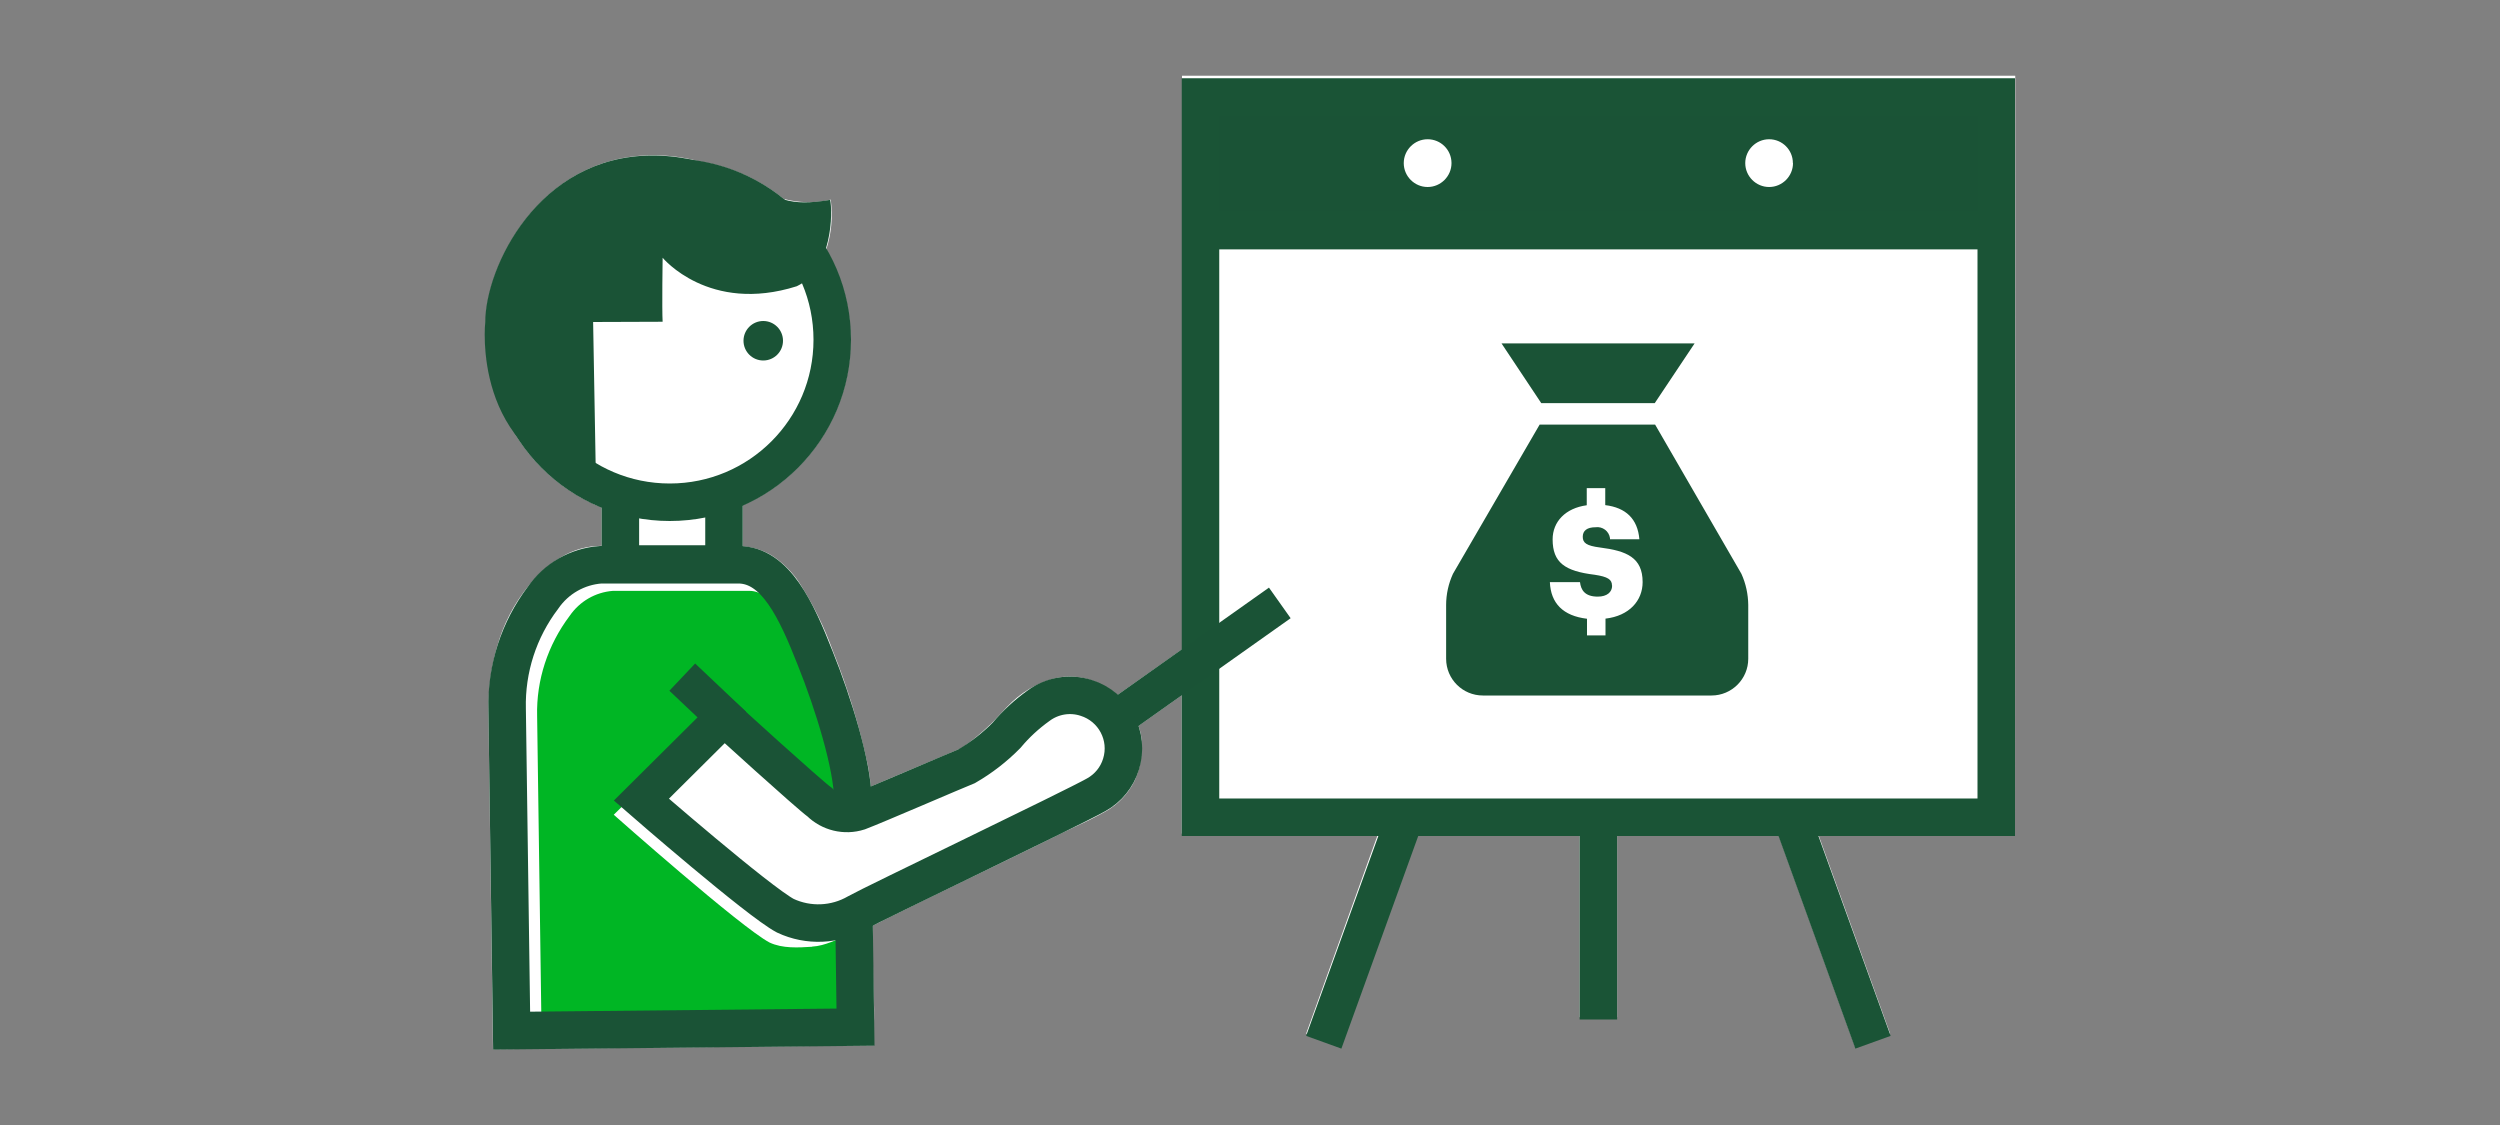 <?xml version="1.0" encoding="UTF-8"?><svg xmlns="http://www.w3.org/2000/svg" viewBox="0 0 200 90"><rect x="0" y="0" width="200" height="90" fill="#808080" stroke="none"/><defs><style>.h,.i,.j{fill:none;stroke-miterlimit:10;stroke-width:3px;}.h,.j{stroke:#1a5336;}.i{stroke:#1a5436;}.k{fill:#00b624;}.l{fill:#fff;}.m{fill:#1a5336;}.j{stroke-linecap:square;}</style></defs><g id="a"/><g id="b"><g><path class="l" d="M161.2,66.69h-15.76l5.77,16-2.82,1-6.14-17h-12.88v14.68h-3v-14.68h-12.93l-6.13,17-2.82-1,5.76-16h-15.71v-11.07l-3.46,2.45c.13,.36,.21,.73,.25,1.11v.63c.01,.94-.19,1.88-.6,2.73-.51,1-1.31,1.83-2.29,2.38-.27,.15-.68,.37-1.25,.66l-2.1,1c-1.63,.81-3.66,1.8-5.72,2.8-4,1.93-8.05,3.91-9.54,4.67,0,2.13,0,4.17,.07,5.67s0,2.4,0,2.4v1.51l-30.46,.31-.37-27.22h0c0-1.69,.23-3.38,.7-5,.5-1.79,1.36-3.45,2.54-4.89,.73-.92,1.62-1.69,2.63-2.29,.94-.56,2.01-.86,3.1-.87h.09v-3.07c-3.05-1.24-5.59-3.48-7.2-6.35-1.57-2.55-2.29-5.52-2.06-8.5,0-4.32,4.21-13.33,13.4-13.33,1.24,0,2.47,.16,3.66,.49,2.48,.39,4.81,1.43,6.76,3,1.23,.33,2.53,.35,3.77,.06,.18,1.34,.06,2.71-.36,4,3.99,6.91,1.63,15.75-5.28,19.74-.45,.26-.91,.49-1.38,.7v3.3c.9,.06,1.77,.36,2.52,.87,.79,.56,1.47,1.25,2,2.06,1.1,1.72,2,3.56,2.69,5.48,1.19,2.97,2.13,6.04,2.79,9.17,.11,.57,.18,1.11,.23,1.63l1.55-.66,5.58-2.36h0l.1-.06c.11-.06,.21-.12,.31-.2,.24-.16,.52-.39,.81-.62,.57-.47,1.15-1,1.42-1.27s.65-.72,1.13-1.21c.52-.55,1.11-1.03,1.76-1.42,.46-.26,.94-.48,1.43-.66,1.17-.45,2.47-.45,3.64,0,.73,.26,1.41,.65,2,1.14l5.16-3.65V6.06h66.66l-.02,60.62Z"/><path class="l" d="M68.22,63.92c0-2.63-1.56-7.67-3-11.25-1.5-3.81-3.16-7.49-6.16-7.49h-11c-1.86,.13-3.56,1.1-4.62,2.64-1.94,2.56-2.95,5.69-2.87,8.9l.36,25.73,27.51-.28s-.22-15.05-.22-18.25Z"/><path class="k" d="M64.97,75.74c-1.11,.07-2.37,.15-3.41-.34-2.31-1.22-12.46-10.22-12.46-10.22l8.51-8.38,8.31,6.74c.22,.22,1.33-.22,1.62-.15-.33-2.52-1.57-6.5-2.81-9.57-1.31-3.32-2.75-6.55-4.77-6.55h-10.94c-1.39,.11-2.65,.84-3.44,1.99-1.76,2.33-2.68,5.16-2.61,8.01l.34,24.25,24.51-.25c-.02-1.47-.05-3.85-.09-6.38-.7,.2-1.68,.78-2.77,.84Z"/><rect class="m" x="96.04" y="7.76" width="63.9" height="10.68"/><rect class="i" x="96.04" y="7.76" width="63.66" height="57.62"/><line class="i" x1="105.9" y1="83.38" x2="112.47" y2="65.2"/><line class="i" x1="149.84" y1="83.38" x2="143.27" y2="65.2"/><line class="i" x1="127.87" y1="65.2" x2="127.87" y2="81.56"/><line class="i" x1="96.04" y1="18.45" x2="159.7" y2="18.45"/><path class="l" d="M116.12,13.05c0,1.05-.86,1.91-1.91,1.91s-1.91-.86-1.91-1.91,.86-1.91,1.91-1.91c1.05,0,1.9,.84,1.91,1.89,0,0,0,.01,0,.02Z"/><path class="l" d="M143.44,13.05c0,1.05-.86,1.91-1.91,1.91-1.05,0-1.91-.86-1.91-1.91,0-1.05,.86-1.91,1.91-1.91h0c1.05,0,1.9,.85,1.9,1.9h0Z"/><line class="j" x1="89.16" y1="57.6" x2="101.16" y2="49.1"/><path class="h" d="M68.22,63.92c0-2.63-1.56-7.67-3-11.25-1.5-3.81-3.16-7.49-6.16-7.49h-11c-1.86,.13-3.56,1.1-4.62,2.64-1.94,2.56-2.95,5.69-2.87,8.9l.36,25.73,27.51-.28s-.22-15.05-.22-18.25Z"/><polyline class="h" points="49.63 39.71 49.63 45.12 57.92 45.12 57.92 39.57"/><path class="h" d="M40.58,27.18c0,7.18,5.82,13,13,13s13-5.82,13-13-5.82-13-13-13-13,5.82-13,13Z"/><path class="m" d="M53.01,25.74c-.06-1,0-5.12,0-5.12,0,0,3.71,4.5,10.73,2.28,2.89-1.37,2.88-6,2.67-6.91-3.3,.55-4.13-.06-6.8-1.55-2.25-1.31-4.8-2-7.4-2-9.18,0-13.39,9-13.39,13.32,0,0-1.19,10.62,8.86,13l-.23-13,5.56-.02Z"/><path class="l" d="M57.93,57.39s6.77,6.16,7.65,6.79c.82,.81,2.02,1.1,3.12,.75,1.32-.5,7.82-3.31,8.63-3.63,1.17-.68,2.24-1.51,3.19-2.47,.75-.9,1.61-1.69,2.56-2.37,1.09-.81,2.51-1.05,3.81-.63,2.24,.7,3.49,3.07,2.79,5.31-.32,1.04-1.03,1.91-1.98,2.44-1.87,1.06-17.93,8.75-19.12,9.43-1.76,1.02-3.91,1.11-5.75,.25-2.16-1.14-11.52-9.29-11.52-9.29l6.62-6.58Z"/><line class="h" x1="58.66" y1="58.03" x2="54.58" y2="54.17"/><circle class="m" cx="61.06" cy="27.26" r="1.58"/><g id="c"><path id="d" class="m" d="M123.26,33.97h9.15l6.9,11.93c.36,.79,.54,1.64,.55,2.5v4.3c0,1.62-1.32,2.94-2.94,2.94h-18.29c-1.62,0-2.94-1.31-2.94-2.94h0v-4.3c0-.86,.19-1.72,.55-2.5l6.93-11.93h9.15"/><path id="e" class="l" d="M128.97,46.85c0,.52-.41,.88-1.15,.88-1.05,0-1.35-.55-1.42-1.16h-2.41c.07,1.69,1.05,2.7,2.97,2.93v1.33h1.48v-1.34c1.9-.22,2.97-1.44,2.97-2.92,0-1.97-1.28-2.5-3.41-2.77-1.09-.14-1.38-.37-1.38-.86s.35-.76,1.02-.76c.56-.08,1.08,.31,1.16,.87h0v.09h2.35c-.14-1.64-1.09-2.53-2.73-2.73v-1.36h-1.48v1.37c-1.7,.23-2.73,1.31-2.73,2.73,0,1.86,.98,2.54,3.36,2.83,1.06,.16,1.39,.38,1.39,.87Z"/><path id="f" class="m" d="M120.12,27.47l3.18,4.78h9.08l3.19-4.78h-15.45Z"/></g><path class="h" d="M57.93,57.39s6.77,6.16,7.65,6.79c.82,.81,2.02,1.1,3.12,.75,1.32-.5,7.82-3.31,8.63-3.63,1.17-.68,2.24-1.51,3.19-2.47,.75-.9,1.61-1.69,2.56-2.37,1.09-.81,2.51-1.05,3.81-.63,2.24,.7,3.49,3.07,2.79,5.31-.32,1.04-1.03,1.91-1.98,2.44-1.87,1.06-17.93,8.75-19.12,9.43-1.76,1.02-3.91,1.11-5.75,.25-2.16-1.14-11.52-9.29-11.52-9.29l6.62-6.58Z"/></g></g><g id="g"/></svg>